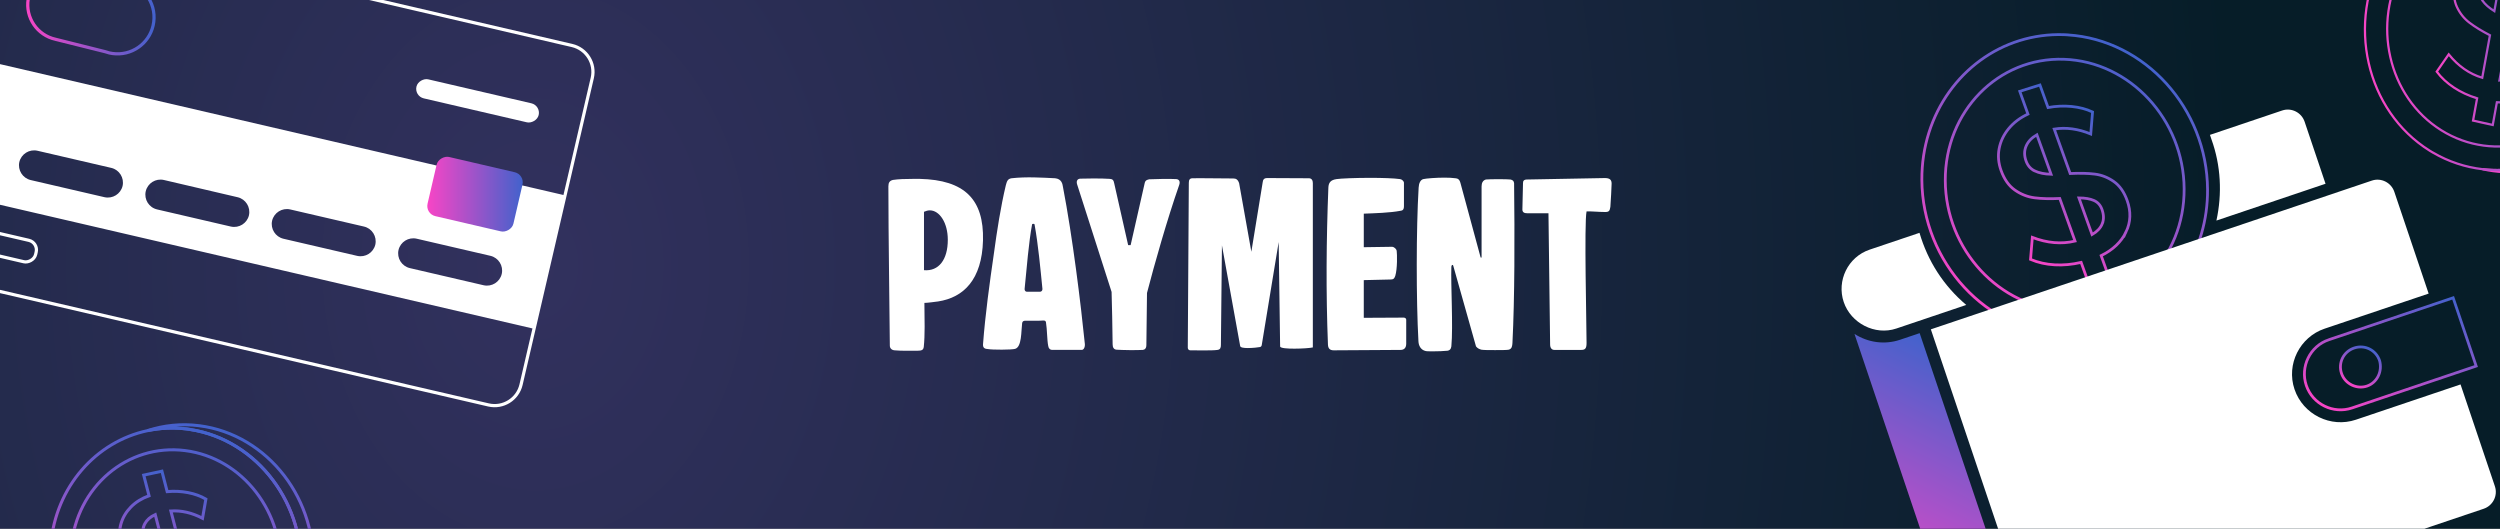 <?xml version="1.0" encoding="UTF-8"?>
<svg id="Calque_1" xmlns="http://www.w3.org/2000/svg" xmlns:xlink="http://www.w3.org/1999/xlink" version="1.1" viewBox="0 0 568 120.124">
  <rect x="0" y="0" width="568" height="120.124" fill="#808080" stroke="none"/>
  <!-- Generator: Adobe Illustrator 30.0.0, SVG Export Plug-In . SVG Version: 2.1.1 Build 123)  -->
  <defs>
    <style>
      .st0, .st1, .st2, .st3, .st4, .st5, .st6, .st7, .st8, .st9, .st10, .st11, .st12 {
        fill: none;
      }

      .st1 {
        stroke: url(#Dégradé_sans_nom_7);
      }

      .st1, .st2, .st3 {
        stroke-width: .512px;
      }

      .st1, .st2, .st3, .st4, .st5, .st6, .st7, .st8, .st9, .st10, .st11, .st12 {
        stroke-miterlimit: 10;
      }

      .st13 {
        fill: url(#Dégradé_sans_nom_710);
      }

      .st2 {
        stroke: url(#Dégradé_sans_nom_71);
      }

      .st3 {
        stroke: url(#Dégradé_sans_nom_72);
      }

      .st4 {
        stroke: url(#Dégradé_sans_nom_78);
      }

      .st4, .st5, .st11, .st12 {
        stroke-width: .633px;
      }

      .st5 {
        stroke: url(#Dégradé_sans_nom_79);
      }

      .st6 {
        stroke: url(#Dégradé_sans_nom_77);
      }

      .st6, .st10 {
        stroke-width: .731px;
      }

      .st7 {
        stroke: url(#Dégradé_sans_nom_75);
      }

      .st7, .st8, .st9 {
        stroke-width: .689px;
      }

      .st8 {
        stroke: url(#Dégradé_sans_nom_73);
      }

      .st9 {
        stroke: url(#Dégradé_sans_nom_74);
      }

      .st10 {
        stroke: #fff;
      }

      .st14 {
        fill: #fff;
      }

      .st11 {
        stroke: url(#Dégradé_sans_nom_712);
      }

      .st12 {
        stroke: url(#Dégradé_sans_nom_711);
      }

      .st15 {
        fill: url(#Dégradé_sans_nom_76);
      }

      .st16 {
        fill: url(#Dégradé_sans_nom_24);
      }

      .st17 {
        clip-path: url(#clippath);
      }
    </style>
    <clipPath id="clippath">
      <rect class="st0" x="-1.654" y="0" width="569.654" height="120.124"/>
    </clipPath>
    <radialGradient id="Dégradé_sans_nom_24" data-name="Dégradé sans nom 24" cx="284" cy="60.062" fx="284" fy="60.062" r="502.896" gradientTransform="translate(-97.276) scale(.771 1)" gradientUnits="userSpaceOnUse">
      <stop offset="0" stop-color="#32315e"/>
      <stop offset="1" stop-color="#061d28"/>
    </radialGradient>
    <linearGradient id="Dégradé_sans_nom_7" data-name="Dégradé sans nom 7" x1="1249.502" y1="-1129.297" x2="1290.762" y2="-1145.157" gradientTransform="translate(-877.253 889.723) rotate(10.597)" gradientUnits="userSpaceOnUse">
      <stop offset="0" stop-color="#f845c6"/>
      <stop offset="1" stop-color="#4262cc"/>
    </linearGradient>
    <linearGradient id="Dégradé_sans_nom_71" data-name="Dégradé sans nom 7" x1="1229.035" y1="-1123.256" x2="1287.42" y2="-1145.699" xlink:href="#Dégradé_sans_nom_7"/>
    <linearGradient id="Dégradé_sans_nom_72" data-name="Dégradé sans nom 7" x1="1242.873" y1="-1128.576" x2="1272.351" y2="-1139.907" xlink:href="#Dégradé_sans_nom_7"/>
    <linearGradient id="Dégradé_sans_nom_73" data-name="Dégradé sans nom 7" x1="506.622" y1="-1695.545" x2="533.992" y2="-1746.2" gradientTransform="translate(-33.654 1922.774) rotate(-14.177)" xlink:href="#Dégradé_sans_nom_7"/>
    <linearGradient id="Dégradé_sans_nom_74" data-name="Dégradé sans nom 7" x1="496.691" y1="-1696.135" x2="525.385" y2="-1749.24" gradientTransform="translate(-33.654 1922.774) rotate(-14.177)" xlink:href="#Dégradé_sans_nom_7"/>
    <linearGradient id="Dégradé_sans_nom_75" data-name="Dégradé sans nom 7" x1="501.716" y1="-1705.609" x2="520.189" y2="-1739.798" gradientTransform="translate(-33.654 1922.774) rotate(-14.177)" xlink:href="#Dégradé_sans_nom_7"/>
    <linearGradient id="Dégradé_sans_nom_76" data-name="Dégradé sans nom 7" x1="97.08" y1="44.119" x2="118.77" y2="44.119" gradientTransform="translate(126.485 -70.989) rotate(76.925)" xlink:href="#Dégradé_sans_nom_7"/>
    <linearGradient id="Dégradé_sans_nom_77" data-name="Dégradé sans nom 7" x1="5.937" y1="2.629" x2="35.367" y2="2.629" gradientTransform="matrix(1,0,0,1,0,0)" xlink:href="#Dégradé_sans_nom_7"/>
    <linearGradient id="Dégradé_sans_nom_78" data-name="Dégradé sans nom 7" x1="1985.177" y1="1422.443" x2="2035.132" y2="1377.764" gradientTransform="translate(-1892.271 -609.905) rotate(-19.425)" xlink:href="#Dégradé_sans_nom_7"/>
    <linearGradient id="Dégradé_sans_nom_79" data-name="Dégradé sans nom 7" x1="1996.025" y1="1412.717" x2="2023.458" y2="1388.182" gradientTransform="translate(-1892.271 -609.905) rotate(-19.425)" xlink:href="#Dégradé_sans_nom_7"/>
    <linearGradient id="Dégradé_sans_nom_710" data-name="Dégradé sans nom 7" x1="726.635" y1="1741.707" x2="770.237" y2="1698.105" gradientTransform="translate(-817.403 -1277.774) rotate(-18.639)" xlink:href="#Dégradé_sans_nom_7"/>
    <linearGradient id="Dégradé_sans_nom_711" data-name="Dégradé sans nom 7" x1="536.4" y1="96.719" x2="552.292" y2="64.652" gradientTransform="matrix(1,0,0,1,0,0)" xlink:href="#Dégradé_sans_nom_7"/>
    <linearGradient id="Dégradé_sans_nom_712" data-name="Dégradé sans nom 7" x1="534.13" y1="87.731" x2="538.461" y2="78.992" gradientTransform="matrix(1,0,0,1,0,0)" xlink:href="#Dégradé_sans_nom_7"/>
  </defs>
  <g class="st17">
    <rect class="st16" x="-424.661" y="0" width="1092.661" height="120.124"/>
    <g>
      <path class="st14" d="M202.17,78.51c-.047-7.056-.329-25.261-.329-36.174,0-.847.282-1.27,1.035-1.458,1.223-.188,2.823-.235,4.563-.235h1.552c10.114.235,14.583,4.61,14.347,13.971-.235,8.891-4.375,12.983-10.208,13.877-.753.094-2.446.329-3.105.329.047,3.858.141,7.292-.141,9.973-.094.705-.423.894-1.458.894-2.023,0-3.528.047-5.175-.094-.659-.047-1.082-.47-1.082-1.082ZM209.931,61.387c3.34.282,5.41-2.353,5.41-6.915,0-3.858-1.882-6.68-4.093-6.68-.423,0-.894.141-1.317.329v13.266Z"/>
      <path class="st14" d="M239.145,79.498c-.612,0-.894-.329-.988-.894-.282-1.411-.235-3.716-.517-5.41-.047-.282-.283-.376-.565-.376-1.129.094-2.822.047-4.092.047-.423,0-.706.141-.753.564-.235,1.788-.047,5.409-1.6,5.833-.753.235-5.222.235-6.163.047-.329-.047-1.176,0-1.129-1.035.517-6.868,1.505-13.971,2.493-20.792.659-4.892,1.552-10.632,2.681-15.336.235-.8.329-1.505,1.317-1.647,3.34-.376,6.962-.141,9.879,0,1.505.142,1.693,1.317,1.788,1.929,2.211,11.478,4.045,26.484,4.986,35.751.047.753-.282,1.317-.705,1.317h-6.633ZM236.322,66.279c.282,0,.564-.282.517-.658-.47-4.705-.941-9.926-1.788-14.63-.047-.188-.517-.188-.564,0-.753,4.046-1.223,9.879-1.693,14.63-.047.329.188.658.47.658h3.058Z"/>
      <path class="st14" d="M252.176,40.642c.612.047.847.282.988,1.082l3.152,13.972h.564l3.199-14.113c.141-.659.612-.753,1.035-.847.941-.047,4.61-.141,6.115-.047.659.047.988.518.659,1.411-2.728,7.809-5.645,18.111-7.291,24.461l-.141,11.807c0,.8-.376,1.082-.8,1.129-1.552.094-4.563.047-5.974-.047-.659-.047-.894-.564-.894-1.223,0-2.164-.188-10.538-.235-11.902l-7.856-24.509c-.188-.705.094-1.176.706-1.223.8-.047,4.986-.094,6.774.047Z"/>
      <path class="st14" d="M298.277,78.933c-.517.141-2.446.282-4.187.282-1.599,0-3.105-.094-3.246-.47l-.329-23.756-3.857,23.474c-.047.188-.141.282-.329.376-.47.094-1.74.235-2.822.235-.894,0-1.694-.094-1.741-.47l-4.14-22.862-.235,22.579c0,.612-.094,1.082-.753,1.176-1.082.188-5.174.094-6.209.094-.376,0-.564-.283-.564-.612l.235-37.444c0-.706.235-1.035.847-1.035,1.505-.047,6.821.047,9.267.047.612,0,1.035.235,1.317,1.082l2.776,15.571,2.587-15.853c.047-.564.376-.894.941-.894.988,0,9.079.047,9.549.047.612,0,.894.47.894,1.082v37.351Z"/>
      <path class="st14" d="M309.85,56.165l6.397-.094c.518,0,1.035.518,1.082.941.094.706.188,3.999-.329,5.692-.235.659-.47.8-1.129.8l-6.021.141v8.562l9.079-.047c.282,0,.564.188.564.47v5.457c0,.941-.471,1.411-1.27,1.411l-15.194.094c-.847,0-1.27-.377-1.317-1.27-.471-11.854-.376-23.849.094-35.704.047-1.129.518-1.74,1.882-1.929.894-.141,4.281-.283,7.621-.283,2.728,0,5.457.094,6.774.283.423.047.894.47.894.847v5.315c0,.941-.47.988-.753,1.035-2.446.47-5.927.564-8.373.658v7.621Z"/>
      <path class="st14" d="M336.617,42.335c0-.753.282-1.365.988-1.552.847-.094,4.845-.094,5.551,0,.517.094.8.329.847.846.141,11.949.141,26.202-.376,36.316-.047.612-.094,1.317-.847,1.506-.47.094-1.788.094-3.105.094s-2.587,0-3.105-.094c-.517-.142-.894-.329-1.223-.753l-5.175-18.346c-.047-.141-.094-.188-.235-.141-.094.047-.188.188-.188.518-.141,3.904.423,13.501,0,17.97-.094.705-.423.894-.847.988-.894.094-2.258.141-3.434.141-.8,0-1.505,0-1.788-.141-.847-.283-1.364-1.082-1.411-2.164-.517-9.361-.517-25.543.047-34.905.047-.988.423-1.788,1.082-1.929.612-.141,2.822-.329,4.798-.329.941,0,1.835.047,2.493.141.471.047.894.188,1.129,1.082l4.563,16.841c.047.188.235.141.235,0v-16.088Z"/>
      <path class="st14" d="M351.812,48.451h-4.845c-.612,0-1.082-.188-1.082-.847s.141-5.692.141-6.021c0-.47.188-.8.941-.8l17.64-.329c1.129,0,1.552.376,1.552,1.27s-.188,3.763-.282,5.268c-.141.894-.282,1.176-1.176,1.176-1.411,0-3.246-.188-4.234-.141-.564,2.587,0,25.967,0,29.871,0,1.223-.282,1.599-1.176,1.599h-6.163c-.47,0-.941-.329-.941-1.223l-.376-29.824Z"/>
    </g>
    <g>
      <path class="st1" d="M587.334-21.763c-3.792-2.369-7.895-3.745-12.045-4.221,3.094.7,6.125,1.918,8.98,3.701.268.168.532.34.793.515-.03-.017-.06-.032-.09-.049,13.927,9.256,18.195,28.885,9.45,44.207-6.568,11.507-18.661,17.405-30.373,16.055,12.617,2.859,26.296-3.02,33.439-15.535,8.893-15.58,4.338-35.62-10.153-44.673Z"/>
      <path class="st2" d="M584.972-21.817c.03.017.06.032.09.049-.261-.175-.525-.347-.793-.515-2.854-1.783-5.886-3.001-8.98-3.701-12.614-2.854-26.287,3.027-33.427,15.537-8.893,15.58-4.338,35.62,10.153,44.673.268.167.538.329.809.486-.029-.019-.055-.04-.084-.06,3.584,2.101,7.426,3.344,11.309,3.791,11.712,1.35,23.805-4.548,30.373-16.055,8.746-15.322,4.477-34.951-9.45-44.207ZM590.113,19.699c-7.435,13.026-23.34,17.465-35.455,9.896-12.115-7.569-15.923-24.324-8.488-37.35,7.435-13.026,23.34-17.465,35.455-9.896,12.115,7.569,15.923,24.324,8.488,37.35Z"/>
      <path class="st3" d="M564.038.172c.581.822,1.473,1.608,2.675,2.36l1.626-8.961c-1.309-.001-2.394.321-3.256.965-.863.646-1.403,1.572-1.623,2.779-.197,1.084-.004,2.036.577,2.858ZM570.959,17.367c.78-.615,1.281-1.526,1.5-2.734.174-.959-.008-1.805-.544-2.536-.537-.731-1.383-1.435-2.538-2.112l-1.509,8.312c1.279-.005,2.309-.315,3.09-.93ZM574.524,21.494c-1.965,1.35-4.375,1.932-7.232,1.746l-.936,5.154-4.475-.997.919-5.061c-1.931-.592-3.679-1.399-5.243-2.425-1.564-1.025-2.874-2.235-3.929-3.629l2.722-3.934c2.162,2.672,4.7,4.445,7.615,5.32l1.753-9.658c-1.864-.962-3.412-1.912-4.641-2.846-1.23-.934-2.185-2.13-2.864-3.585-.679-1.456-.836-3.19-.471-5.202.303-1.672.975-3.108,2.014-4.31,1.04-1.201,2.351-2.1,3.936-2.697,1.584-.596,3.32-.814,5.207-.651l.935-5.154,4.475.997-.927,5.107c1.656.595,3.172,1.384,4.546,2.366,1.373.983,2.482,2.083,3.326,3.302l-2.722,3.934c-1.798-2.333-3.907-3.962-6.324-4.888l-1.829,10.076c1.863.964,3.384,1.889,4.562,2.78,1.177.89,2.095,2.037,2.753,3.44.658,1.403.81,3.079.457,5.029-.455,2.507-1.665,4.436-3.629,5.785Z"/>
    </g>
    <g>
      <path class="st8" d="M45.254,96.72c-4.094-.519-8.065-.085-11.727,1.122,2.864-.61,5.875-.762,8.957-.372.29.037.577.079.864.125-.032-.003-.063-.004-.095-.006,15.251,2.371,26.42,17.169,25.017,33.392-1.054,12.183-8.907,21.803-19.244,25.202,11.679-2.483,20.868-12.701,22.014-25.951,1.427-16.495-10.141-31.528-25.786-33.51Z"/>
      <path class="st9" d="M43.253,97.589c.032.003.063.003.095.006-.287-.045-.574-.088-.864-.125-3.082-.39-6.093-.238-8.957.372-11.674,2.487-20.858,12.703-22.004,25.949-1.427,16.495,10.141,31.528,25.786,33.51.289.037.578.067.866.094-.031-.005-.062-.012-.093-.017,3.816.374,7.516-.069,10.943-1.196,10.337-3.399,18.19-13.018,19.244-25.202,1.403-16.223-9.765-31.021-25.017-33.392ZM63.618,130.391c-1.193,13.791-12.805,23.663-25.885,22.006-13.08-1.657-22.751-14.226-21.559-28.017,1.193-13.791,12.805-23.663,25.885-22.006,13.08,1.657,22.751,14.225,21.559,28.017Z"/>
      <path class="st7" d="M34.215,124.112c.805.465,1.856.778,3.155.943l-2.103-8.139c-1.097.505-1.882,1.195-2.355,2.068-.474.875-.568,1.86-.285,2.956.254.984.784,1.708,1.588,2.172ZM46.665,135.845c.416-.817.483-1.775.2-2.871-.225-.871-.705-1.509-1.437-1.915-.733-.405-1.714-.668-2.944-.788l1.95,7.549c1.07-.499,1.813-1.157,2.23-1.974ZM51.248,137.925c-1.124,1.891-2.919,3.311-5.385,4.26l1.21,4.681-4.135.895-1.188-4.597c-1.848.251-3.625.25-5.331-.004-1.707-.254-3.273-.761-4.696-1.522l.76-4.35c2.845,1.403,5.658,1.907,8.439,1.513l-2.266-8.771c-1.935-.086-3.598-.282-4.99-.59-1.392-.307-2.655-.94-3.787-1.897-1.132-.957-1.934-2.35-2.406-4.177-.392-1.518-.385-2.981.021-4.391.407-1.409,1.158-2.669,2.255-3.783,1.097-1.112,2.468-1.966,4.112-2.56l-1.209-4.681,4.135-.895,1.198,4.638c1.618-.142,3.194-.067,4.725.225,1.531.293,2.885.786,4.064,1.481l-.76,4.35c-2.409-1.26-4.806-1.809-7.191-1.65l2.364,9.151c1.934.087,3.567.274,4.898.566,1.331.291,2.543.897,3.638,1.818,1.094.921,1.87,2.267,2.328,4.038.588,2.277.32,4.361-.804,6.252Z"/>
    </g>
    <g>
      <path class="st10" d="M7.601-18.083l122.372,28.42c3.299.776,5.352,4.072,4.592,7.376l-16.186,69.692c-.775,3.3-4.069,5.355-7.374,4.6L-11.366,63.585c-3.297-.782-5.348-4.075-4.597-7.379L.223-13.486c.777-3.301,4.073-5.355,7.379-4.597Z"/>
      <rect class="st14" x="106.282" y="8.654" width="4.441" height="28.51" rx="2.221" ry="2.221" transform="translate(61.641 123.416) rotate(-76.925)"/>
      <rect class="st10" x="-1.515" y="48.505" width="4.993" height="14.737" rx="2.221" ry="2.221" transform="translate(-53.666 44.189) rotate(-76.925)"/>
      <path class="st14" d="M-5.967,13.185l-7.041,30.317,134.342,31.201,7.041-30.317L-5.967,13.185ZM27.85,42.257c-.447,1.826-2.274,2.957-4.107,2.544l-16.77-3.893c-1.834-.431-2.983-2.255-2.579-4.095.438-1.84,2.276-2.983,4.12-2.563l16.77,3.894c1.839.436,2.983,2.272,2.566,4.115ZM56.561,48.924c-.443,1.823-2.261,2.957-4.093,2.553l-16.77-3.894c-1.852-.427-3.009-2.274-2.586-4.127.436-1.839,2.272-2.983,4.115-2.566l16.767,3.919c1.839.436,2.983,2.272,2.566,4.115ZM85.271,55.59c-.445,1.825-2.269,2.957-4.102,2.547l-16.77-3.894c-1.834-.431-2.983-2.255-2.579-4.095.438-1.84,2.276-2.983,4.12-2.563l16.765,3.89c1.839.436,2.983,2.271,2.566,4.115ZM113.996,62.245c-.438,1.84-2.276,2.983-4.119,2.563l-16.762-3.895c-1.842-.434-2.99-2.272-2.571-4.118.438-1.84,2.276-2.983,4.12-2.563l16.77,3.893c1.84.438,2.983,2.276,2.563,4.12Z"/>
      <rect class="st15" x="101.025" y="34.104" width="13.801" height="20.029" rx="2.356" ry="2.356" transform="translate(40.534 139.265) rotate(-76.925)"/>
      <path class="st6" d="M34.783,5.82c1.041-4.469-1.738-8.935-6.207-9.976-.002,0-.005-.001-.007-.002l-12.205-2.56-.148-.046-.368-.064-.223-.046h0C11.24-7.579,7.112-4.596,6.406-.209c-.677,4.206,2.044,8.211,6.204,9.132l11.303,2.824c.307.111.62.205.937.282.236.055.475.098.715.128h0c4.249.591,8.247-2.157,9.218-6.335Z"/>
    </g>
    <g>
      <g>
        <path class="st4" d="M469.802,7.93c.036,0,.071-.003.108-.003-.329-.022-.658-.04-.99-.051-3.525-.121-6.914.363-10.089,1.35-12.942,4.025-22.265,16.529-22.185,31.626.1,18.8,14.741,34.596,32.636,35.212.331.011.661.016.989.017-.036-.002-.071-.007-.107-.01,4.354.027,8.491-.859,12.249-2.489,11.335-4.916,19.216-16.609,19.142-30.494-.098-18.489-14.263-34.062-31.754-35.158ZM496.236,42.905c.084,15.718-12.021,28.086-26.983,27.571-14.962-.515-27.203-13.722-27.286-29.44-.084-15.718,12.021-28.086,26.983-27.57,14.962.515,27.203,13.722,27.286,29.44Z"/>
        <path class="st5" d="M462.337,38.859c.958.442,2.18.687,3.665.738l-3.223-8.984c-1.188.685-2.004,1.546-2.448,2.583-.445,1.039-.449,2.162-.015,3.372.39,1.087,1.064,1.85,2.022,2.291ZM477.633,50.832c.386-.967.362-2.057-.072-3.267-.345-.962-.953-1.633-1.823-2.016-.871-.382-2.007-.577-3.41-.586l2.989,8.333c1.158-.675,1.93-1.496,2.316-2.464ZM483.031,52.708c-1.075,2.255-2.957,4.047-5.647,5.376l1.854,5.168-4.583,1.441-1.82-5.074c-2.063.476-4.072.66-6.028.549-1.957-.11-3.779-.521-5.468-1.233l.408-4.997c3.363,1.291,6.596,1.569,9.7.834l-3.473-9.682c-2.196.104-4.098.054-5.704-.148-1.606-.202-3.1-.787-4.478-1.752-1.379-.965-2.431-2.456-3.154-4.473-.601-1.676-.745-3.331-.432-4.967.314-1.635,1.032-3.138,2.157-4.511,1.124-1.372,2.586-2.479,4.384-3.321l-1.854-5.167,4.583-1.441,1.837,5.12c1.815-.329,3.604-.408,5.365-.237,1.762.172,3.344.589,4.749,1.252l-.408,4.997c-2.855-1.174-5.622-1.547-8.302-1.119l3.624,10.101c2.196-.102,4.062-.06,5.597.131,1.535.19,2.969.75,4.302,1.677,1.333.928,2.35,2.369,3.051,4.324.902,2.514.815,4.898-.259,7.152Z"/>
      </g>
      <g>
        <path class="st13" d="M421.338,75.867l23.587,69.933c1.673,4.959,7.071,7.528,11.903,5.899l4.45-1.501-25.131-74.509-4.45,1.501c-3.56,1.201-7.296.62-10.359-1.321h0Z"/>
        <path class="st12" d="M529.126,77.181c-4.323,1.458-6.555,6.176-5.14,10.372,1.458,4.323,6.176,6.555,10.372,5.14l28.228-9.521-5.232-15.512-28.228,9.521Z"/>
        <path class="st11" d="M537.777,87.716c-2.289.772-4.966-.449-5.781-2.865s.449-4.966,2.865-5.781c2.416-.815,4.966.449,5.781,2.865.688,2.459-.576,5.009-2.865,5.781Z"/>
        <path class="st14" d="M503.568,50.113l24.794-8.363-4.76-14.114c-.686-2.034-2.94-3.257-5.101-2.528l-16.402,5.532.343,1.017c2.143,5.933,2.463,12.34,1.127,18.455h0ZM521.314,88.453c-1.93-5.722,1.231-11.886,6.825-13.773l23.649-7.977-7.805-23.142c-.686-2.034-2.94-3.257-5.101-2.528l-100.193,33.794,25.174,74.636,100.449-33.88c2.034-.686,3.257-2.94,2.528-5.101l-7.805-23.142-23.776,8.019c-5.722,1.93-12.013-1.188-13.943-6.91v.002ZM430.839,74.644l15.894-5.361c-5.15-4.352-8.734-9.941-10.625-16.385l-11.316,3.817c-4.959,1.673-7.528,7.071-5.899,11.903,1.63,4.832,7.114,7.655,11.945,6.026h0Z"/>
      </g>
    </g>
  </g>
</svg>